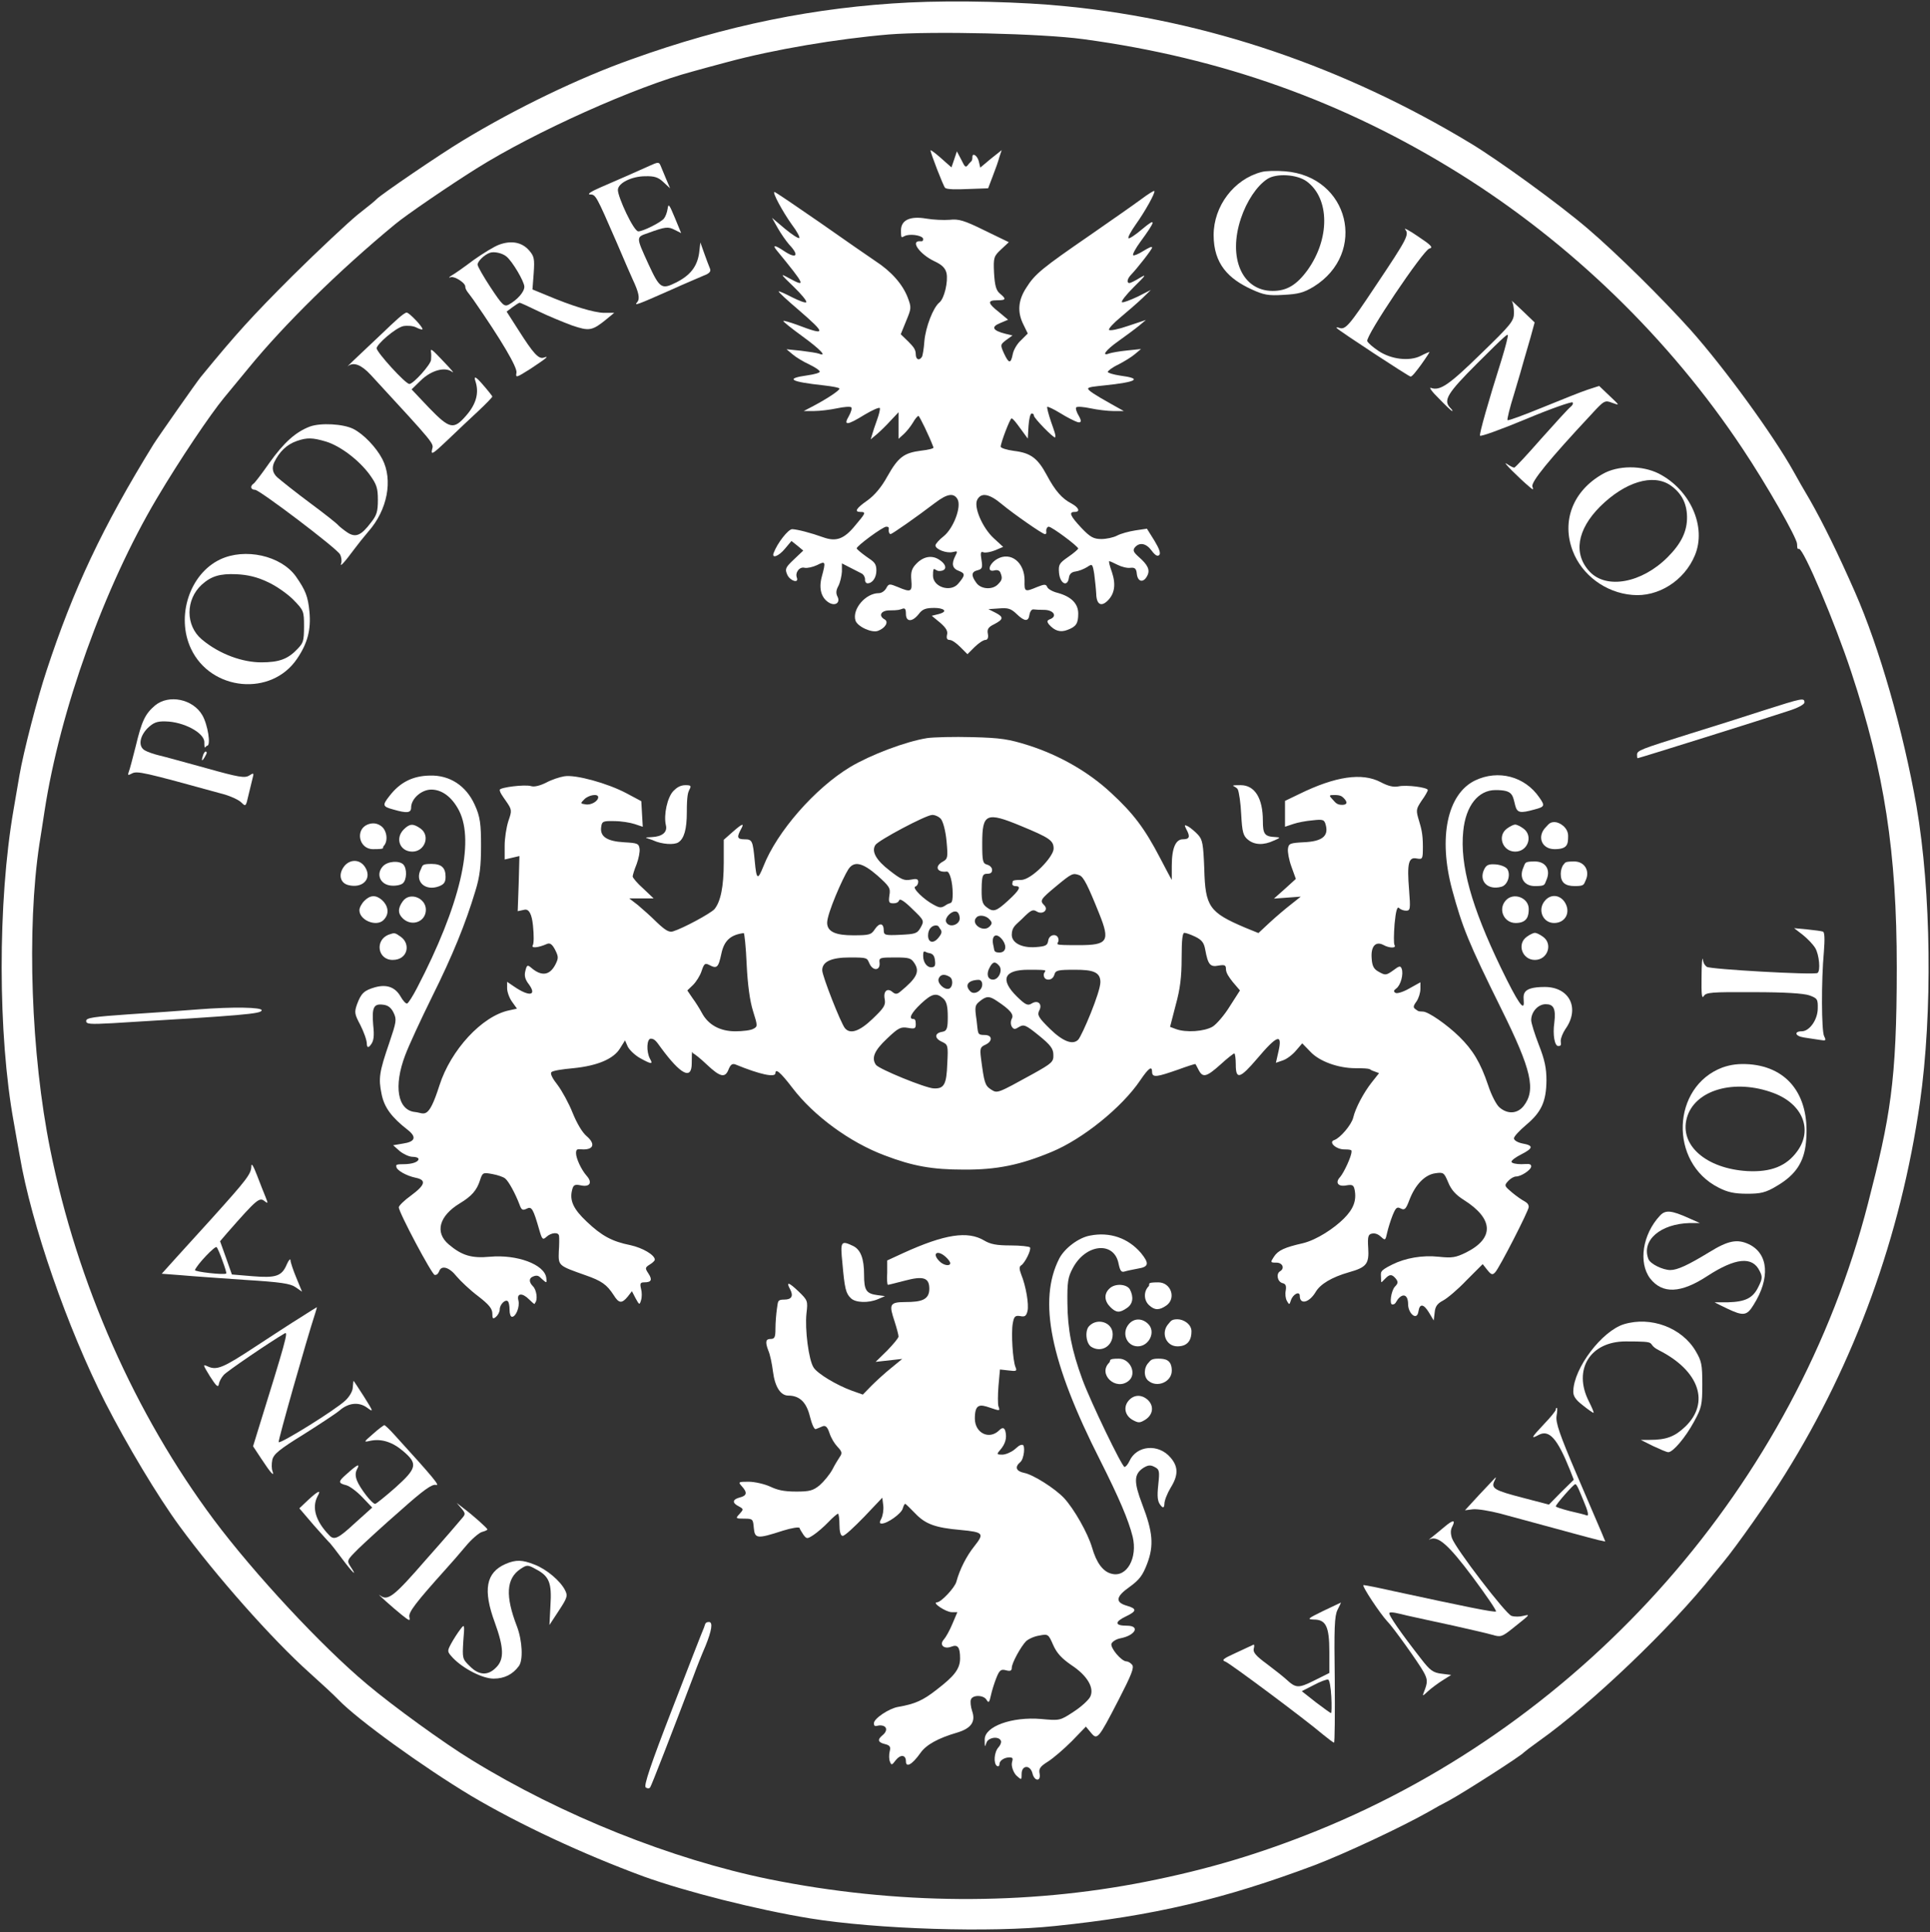 <svg viewBox="0 0 784 785" version="1.1" xmlns="http://www.w3.org/2000/svg" id="Livello_1">
  
  <rect x="0" y="0" width="784" height="785" fill="#333333" stroke="none"/>
  
  <path style="fill: #fff;" d="M369.5,1c-38.3,1.9-74.7,9.3-113,23.1-21.2,7.5-46.9,19.9-68.5,33-9,5.4-33.5,22.1-35,23.8-.3.4-3.7,3.2-7.7,6.3-3.9,3.2-15.9,14.4-26.6,25-16.3,16.3-22.6,23.2-37.1,40.9-1.6,1.9-17.7,24.9-19.3,27.5-20.7,33.6-32.5,58.7-43.4,91.9-3.7,11.1-9.4,33.1-11,42.5-.5,3-1.6,9.3-2.4,14-6.5,37.5-6.4,91.5.1,127,.8,4.7,1.9,10.7,2.4,13.5,4.7,27.8,19.4,70.1,34.8,100.4,8.8,17.2,21.3,38.1,30.1,50.1,14.7,20.1,37.7,46.1,52.8,59.6,4.8,4.3,10.2,9.3,11.8,11,7.9,8.2,34.5,27.4,54,39.1,19.6,11.6,45.3,23.6,70,32.7,17.2,6.2,46.1,13.5,67.5,17,27.1,4.4,73.4,5.9,99.6,3.1,39.9-4.1,68.6-10.9,105.4-24.7,12.3-4.7,35.2-15.4,46.5-21.8,2.2-1.3,5.8-3.3,8-4.4,6.1-3.3,29.5-18.3,30.5-19.6.3-.3,3-2.4,6.1-4.6,21.2-15,53.9-46.3,70.5-67.3,1.1-1.3,3.1-3.8,4.5-5.5,5-6,18.6-25.2,25-35.6,28.4-45.5,47-96.8,54.8-151,5.2-36.5,4.6-85.7-1.4-120.5-5.4-30.7-15.1-64.5-25-87-6.9-15.7-12.9-27.9-18.3-37.4-2.1-3.5-5-8.6-6.6-11.5-8.3-14.9-28.1-42.1-41.9-57.6-11.6-12.9-29.7-30.8-41.6-41s-36.5-28-47.6-34.7c-51.4-31.1-107.3-50.1-164-55.7-18.2-1.9-45.2-2.5-64-1.6ZM440,15.9c56.3,7.6,106,25.4,152.8,54.6,45.5,28.4,85.5,67.3,115,111.7,9.7,14.5,22.2,36.4,22.2,38.8s.4,2,.8,2c1.9,0,14.6,30,21.2,50,13.5,40.8,18.5,73.3,18.5,120s-2.7,61-11.7,96c-29.3,113.9-114.2,210.4-223.8,254.8-23.3,9.4-44.3,15.7-69.5,20.7-49,9.7-101.5,9.4-153-1-39.6-8.1-84.3-25.9-121-48.5-11-6.7-32.1-22-42.5-30.8-18.4-15.4-45.7-44.8-62.1-66.7-32-42.9-55.5-95.9-66.5-150.5-7.8-38.6-9.6-89.7-4.4-124,.6-3.6,1.5-9.7,2.1-13.5,6.3-41,24.3-91.1,45.6-127,9.3-15.7,21.7-34.1,27.4-41,.9-1.1,5.4-6.5,9.9-12,14.3-17.5,36.7-39.6,59.5-58.4,4.4-3.7,22.6-16.1,33-22.6,23.7-14.9,64.7-33.3,88-39.5,1.7-.5,8-2.2,14-3.8,18.9-5.1,44.4-9.4,65.5-11.2,17.5-1.4,62.3-.4,79,1.9Z"></path>
  <path style="fill: #fff;" d="M378,61.1c0,1.1,5.2,14.5,5.9,15.2s4.6.7,9.2.5l8.3-.3,1.9-5c1.1-2.8,2.3-6.2,2.7-7.8l.9-2.7-4.4,3.5-4.3,3.6-.6-2.6c-.6-2.3-2.6-3.6-2.6-1.7s-.6,1.7-1.4,2.7c-1.3,1.8-1.5,1.7-3.1-1.6l-1.8-3.4-1.1,3.3-1.1,3.2-2.5-2.2c-3.5-3.2-6-5.1-6-4.7Z"></path>
  <path style="fill: #fff;" d="M264,67.3c-5.8,2.6-13.9,6.2-20,8.8-3.7,1.6-5.6,2.8-4.4,2.9,2.4,0,2.5.2,10.9,19.5,3,7.1,6,13.9,6.5,15,2.5,5.3,3,7.8,1.9,9.2-1.5,1.7-.4,1.3,13.6-4.9,5.5-2.5,11.5-5,13.3-5.8,2.4-.9,3.1-1.7,2.6-2.9-.4-.9-1.4-3.6-2.3-6.1l-1.6-4.5-.5,4.3c-.8,5.5-3.6,9.1-9.4,12s-6.6,2.4-11.1-7.3c-5.2-11.4-5.2-11.1-.3-12.8,7.1-2.6,8.2-2.7,10.9-1.3l2.6,1.3-2.6-6.3c-2.2-5.3-2.6-5.9-2.9-3.6-.2,1.5-.9,3.3-1.5,4-1.3,1.6-8.5,5.2-10.4,5.2s-8.3-13.9-8.3-16.8,5.8-5.6,11.1-5.6c3.7-.1,5.3.4,7.4,2.4l2.7,2.5-1.7-4c-.9-2.2-1.9-4.6-2.2-5.3-.6-1.4-1-1.4-4.3.1Z"></path>
  <path style="fill: #fff;" d="M512.4,69.9c-11.1,2.9-19.4,13.8-19.4,25.6s6.1,17.8,15.5,22.1c4.8,2.2,6.7,2.6,12.9,2.2,6-.3,8.2-.9,12.2-3.3,22.1-13.7,14.4-44.9-11.6-46.9-3.6-.3-7.9-.2-9.6.3ZM530.8,73.7c9.4,6.9,9.5,23.3.3,36.1-4.4,6-8.4,8.4-14.1,8.4-12.4,0-18.3-13.4-12.9-29.5,2.3-6.9,6.4-13.1,10.6-15.9,3.6-2.5,12.2-2,16.1.9Z"></path>
  <path style="fill: #fff;" d="M463.5,81c-2.7,2-12,8.5-20.5,14.4-19.6,13.5-22.6,15.9-26.1,21.5-3.4,5.2-3.7,10-1.1,15.1l1.7,3.5-2.7,2.7c-1.6,1.4-3.1,4-3.4,5.7-.8,4-1.6,3.9-3.6-.4-1.5-3.4-1.5-3.5,1-5.4l2.5-1.8-2.9-.7c-5.2-1.3-5.9-2.8-2.2-4.3l3.3-1.4-3.7-3.1c-4.6-3.6-4.8-4.8-.8-4.8s3.7-.6,1.1-2.8c-1.5-1.3-2-3.3-2.3-8.3-.3-6.3-.1-6.8,2.9-9.6l3.1-2.9-9.9-4.8c-8.3-4.1-10.5-4.7-14.1-4.3-2.4.2-6.7,0-9.6-.5-6.5-1.1-10.2.6-10.2,4.8s.3,2.5,2.3,2c2.7-.6,6.7.3,6.7,1.5s-.7.9-1.5.9c-3.7,0,.3,5.4,6,8.1,3.2,1.5,4.5,2.8,5,4.9.7,3.4-.9,10.3-2.9,11.9-2.6,2.1-5.6,10.1-6.1,15.7-.2,3-.7,5.9-1,6.4-1.1,1.7-2.5,1.1-2.5-1.1s-1.4-3.4-3-5.1l-3.1-3,2.2-5.4c2.1-5.1,2.2-5.4.6-9.6-2.1-5.4-6.7-10.6-13.2-14.8-2.7-1.8-12.9-8.9-22.6-15.7-9.7-6.7-17.9-12.3-18.3-12.3-1,0,3.3,8,7.1,13.3,2,2.6,3.3,5.1,3,5.4-.4.3-3-1.4-5.9-3.8l-5.2-4.4,2.3,4.1c1.3,2.3,3.4,5.3,4.7,6.8,4.2,4.4,3,6-2.1,2.6-3.7-2.5-4.9-2.6-3-.3,11.8,14.4,12.1,15.2,4.8,11.2-3.5-1.9-3.4-1.7,2.1,3.6,3.2,3.1,5.5,5.9,5.1,6.3-.3.4-2.9-.6-5.7-2-2.9-1.5-5.3-2.6-5.5-2.4s3.5,3.6,8.2,7.6c11.3,9.8,11.2,10.5-.9,5.9-2.8-1-5.2-1.7-5.4-1.5s3.3,3,7.7,6.2c7.3,5.3,10.3,8.5,6.8,7.1-.8-.3-4-.8-7.3-1.2l-5.9-.6,2.5,2.1c1.4,1.2,4.4,3,6.8,4.1,2.3,1.1,4.2,2.4,4.2,2.9s-2.2,1.1-5,1.5c-9.3,1.3-7.1,2.6,6.8,4.1,3.4.4,6.2.9,6.2,1.3,0,.8-5.2,4.2-10.5,7l-4,2.1h4.2c2.3,0,6.5-.5,9.3-1.1s5.4-.8,5.8-.4c.4.3-.1,2-1,3.6-2.3,3.9-.7,3.8,6.4-.6,3.2-1.9,5.9-3.1,6.2-2.7.2.4-.3,2.5-1.1,4.7s-1.7,4.9-2,6l-.6,2,2.4-2c1.3-1.1,3.9-3.6,5.6-5.5l3.3-3.5v10.8l2.1-1.9c1.1-1,2.8-3.1,3.7-4.6.9-1.6,1.9-2.8,2.3-2.8s4.4,8.2,6.1,12.8c.2.4-2.1,1-5,1.3-7,.9-9.3,2.6-13.7,10.4-2.4,4.4-5.2,7.7-8.1,9.8-4.6,3.2-5.5,4.7-2.9,4.7s1.9.7-2.1,5.5c-4.5,5.5-7.7,6.7-13,4.8-5-1.8-10.4-3.2-12.6-3.3-1.6,0-6,5.6-7.5,9.6-1,2.5,2,1.5,4.6-1.7l2.6-3.1,2.4,1.9,2.4,2-3.8,3.6c-3.5,3.3-3.7,3.9-2.7,6.2,1.1,2.5,4.8,3.7,3.9,1.2-.8-2.1,1.1-4.6,3.2-4,1,.2,3.3-.3,5-1.1,3.5-1.8,3.6-1.5,1.9,4.8-1.3,4.9-.1,8.8,3.2,10.6,2.5,1.3,4.4-.3,3.2-2.6-.7-1.4-.6-2.6.4-4.4.7-1.4,1.3-4,1.4-5.8v-3.3l3.3,1.7c1.7.9,3.9,2,4.7,2.4s1.4,1.5,1.4,2.4c-.1.9.4,1.6,1,1.6,2,0,3.6-2.3,3.6-5.2s-.9-3.5-4-5.6c-2.1-1.5-3.9-3-4-3.4,0-1,10.6-8.8,12-8.8s1,.7,1,1.5.3,1.5.8,1.5c.7-.1,10.2-6.7,18.2-12.8,4.9-3.7,7.5-4,9-1.3,1.6,3.1-1.7,11.8-5.7,15-1.8,1.4-3.3,3.1-3.3,3.7,0,1.6,4.5,3.3,7,2.7,2-.5,2.1-.4,1.1,1.5-1.7,3.3-1.3,5.2,1.5,6.2,2.6,1,2.5,1.8-.4,5.2-3.1,3.6-10.2,1.3-10.2-3.3s.7-1.9,2.5-1.9c3.3,0,3.3-2.5,0-4.6-3-2-6.6-1.3-9.5,1.9-1.6,1.7-2.1,3.2-1.8,6.4.4,4.8-.1,5.1-5.5,2.8-3.4-1.4-3.7-1.4-4.7.5-.6,1.1-1.9,2-3,2-5.4,0-10.9,6.5-9.5,11.1.8,2.5,6.7,5.2,9.2,4.2,2.9-1.1,4.4-3.6,2.7-4.6-2.7-1.5-1.6-3.7,2-3.7s4.1-.3,5-.6c1.2-.5,1.6,0,1.6,2,0,3.4,2.6,3.4,5.2.1,1.5-2,2.8-2.5,6.4-2.5s5.9,1.4,1.7,2.5l-2.8.7,3.4,2.8c2.4,2.1,3.2,3.4,2.8,4.9-.3,1.4,0,2.1,1,2.1s2.8,1.3,4.4,2.9l2.9,2.9,2.9-2.9c1.6-1.6,3.6-2.9,4.4-2.9s1.3-.8,1-2.4c-.4-1.9.1-2.8,2.6-4,3.8-2,3.9-2.9.4-4.7l-2.8-1.4,4.4-.3c3.6-.3,4.8.1,7,2.2,3.3,3.2,4.9,3.3,5.3.3.2-1.2.9-2.2,1.6-2.1.6.1,2.8.2,4.7.2,3.7.2,5,2.7,2,3.8-1.2.5-1.3.9-.4,2.1,2.3,2.6,4.6,3.4,7.6,2.2,3.4-1.3,4.3-2.5,4.3-6.6s-2.9-6.9-8.3-8.4c-2.1-.5-4-1.6-4.3-2.4-.5-1.2-1.1-1.2-4.1,0-5,2.1-5.2,2-5.1-2.5.1-7.5-5.6-12-11.1-8.9-3.3,1.9-4.3,5.4-1.3,4.7,1.3-.4,2.3,0,2.6.9.9,2.2.7,3-1,4.7-2.3,2.4-7,2-8.8-.6-2.2-3-2-4.5.5-5.1,1.9-.5,2.1-1.1,1.6-4.2-.5-2.9-.3-3.6.8-3.1.8.3,2.9-.1,4.7-.8l3.3-1.4-3.8-3.5c-4.6-4.2-8.3-12.8-6.7-15.7,1.6-3,4.9-2.4,9.9,1.8,4.8,4,16.6,12.2,17.5,12.2s.6-.7.6-1.5.5-1.5,1-1.5c1.3,0,12,8,12,8.9-.1.3-1.9,1.9-4.1,3.4-3.6,2.5-4,3.1-3.7,6.5.4,4.3,3.4,5.9,4,2,.2-1.6,1.1-2.4,2.7-2.6,1.4-.2,3.4-1,4.7-1.8,2.1-1.4,2.2-1.4,2.9,2.8.3,2.4.7,6,.8,8,.1,4.4,2,5.5,4.7,2.8s3.4-6.4,1.7-11.5c-.9-2.5-1.4-4.5-1.1-4.5s1.8.7,3.4,1.5,3.9,1.4,5.2,1.2c1.8-.2,2.4.3,2.6,2.5.4,3.3,2.7,3.7,4.2.8,1.3-2.4.3-4.5-3.5-7.8-2.1-1.9-2.4-2.6-1.5-3.8,1.9-2.2,4.6-1.7,6.8,1.3,1.4,1.9,2.4,2.5,3.1,1.8s0-2.6-2-5.9l-3-4.8-4.7.7c-2.6.4-5.9,1.3-7.4,2.1s-4.4,1.4-6.4,1.4c-3.1,0-4.5-.7-8.1-4.5-4.5-4.8-5.3-6.5-2.8-6.5s1.7-1.8-1.2-3.4c-3.9-2-6.7-5.2-10.1-11.6-3.7-6.9-6.6-9-13.3-9.8-3-.4-5.4-1.2-5.4-1.7,0-1.6,3.8-11.5,4.4-11.5s2,1.9,3.6,4.1l3,4.1.3-5.1c.2-2.8.7-5.1,1.3-5.1s.9.4.9.9c0,1,8.1,9.3,8.6,8.8s-.5-3-1.6-6.2-1.8-6-1.6-6.2,2.6.9,5.2,2.5c2.7,1.7,5.9,3.3,7.1,3.7q2.3.6.6-2.4c-1-1.6-1.5-3.3-1.1-3.6.4-.4,3-.2,5.8.4s7,1.1,9.3,1.1h4.2l-5-2.8c-7-3.9-9.5-5.6-9.5-6.3s2.9-.9,6.5-1.3c13.5-1.4,15.7-2.8,6.5-4-2.7-.4-5-1.1-5-1.5s1.9-1.9,4.3-3c2.3-1.2,5.3-3,6.7-4.2l2.5-2.1-5.7.6c-3.1.3-6.3.9-7.2,1.2-3.4,1.3-1.4-1.4,3.7-5,2.8-2,6.6-4.8,8.2-6.1l3-2.5-7.2,2.4c-4,1.4-7.5,2.1-7.8,1.6-.3-.4,1.9-2.8,4.7-5.1,2.9-2.4,6.9-5.9,8.8-7.7l3.5-3.4-5.3,2.7c-3,1.4-5.8,2.5-6.4,2.3s1.6-3,4.8-6.2c4.9-4.8,5.3-5.4,2.4-3.7-1.9,1.2-3.8,2.1-4.2,2.1-1.2,0-.9-1.7.5-3.2,2.7-2.8,8.7-10.5,8.7-11.2s-1.6.2-3.6,1.4c-1.9,1.2-3.8,2-4.1,1.7-.3-.4,1-2.8,2.9-5.4,6.4-8.7,6.6-10.1.9-5.3-2.8,2.4-5.4,4.1-5.7,3.8-.3-.4,1-2.8,2.9-5.5,3.8-5.3,8.2-13.2,7.6-13.7-.2-.2-2.6,1.3-5.4,3.4Z"></path>
  <path style="fill: #fff;" d="M570.8,93.2c1.7,2.1.9,3.7-12.1,23.1-10.7,16.1-12.2,17.8-14.7,16.9-.8-.3-1.3-.2-1,.1,1.1,1.2,29.3,19.7,30,19.7s2.4-2.3,4.4-5c2-2.8,3.4-5,3.3-5-.2,0-1.9.7-3.6,1.6-4.6,2.3-12,1.4-17.1-2-2.3-1.5-4.3-3.3-4.6-4-.8-2,22.7-36.9,25.2-37.6,1.7-.4.9-1.3-4.5-4.9-3.6-2.5-6-3.7-5.3-2.9Z"></path>
  <path style="fill: #fff;" d="M202.8,99.4c-2,.7-6.7,3.6-10.5,6.3-3.7,2.8-7.7,5.6-8.8,6.2-1.3.8-1.4,1.1-.3.7,1.5-.4,5.8,2.3,5.8,3.8s1.5,2.8,3.3,5.4c11.4,16.4,17.9,27.5,17.5,29.6-.4,2.2-.1,2.1,5.6-1.5,6.5-4.3,8-5.5,5.5-4.6-2.1.7-4.2-1.6-10.3-11.2l-4.8-7.5,2.4-1.8c1.2-.9,2.6-1.8,2.9-1.8s3.8,1.6,7.7,3.5,10,4.4,13.5,5.7c7.1,2.4,8.2,2.3,14.3-2.7l2.9-2.4h-4.2c-4.1-.1-12.8-2.7-23.4-7.2l-5.6-2.3.5-6.6c.4-5.9.2-6.9-1.9-9.3-2.9-3.3-7.2-4.1-12.1-2.3ZM205.7,104.2c2.4,1.9,7.3,10.2,7.3,12.3s-2.8,5.3-6.4,7.3c-1.8.9-2.6.1-7.3-7-2.9-4.4-5.3-8.6-5.3-9.3,0-1.3,2.7-4,5-4.8,1.7-.6,5,.1,6.7,1.5Z"></path>
  <path style="fill: #fff;" d="M614.1,122.3c.5.6.9,2.7.9,4.7,0,3.4-1,4.7-13.5,16.8-13,12.7-16.6,15.1-20.2,13.8-1-.4.4,1.6,3.2,4.3,2.7,2.8,5.1,5.1,5.4,5.1s0-.5-.7-1.2c-3.1-3.1-1.3-6,10.8-18.1s12.2-11.8,12.5-11.6c.2.3-.9,4.7-2.5,9.9-5.5,17.4-9.1,30.2-8.8,31,.2.5,8.5-2.5,18.6-6.7,10-4.2,18.6-7.2,19-6.8.4.3,0,1.2-.8,1.8-.9.7-6.2,6.5-11.9,12.9-5.7,6.5-10.6,11.8-11,11.8s-1.8-.7-3.1-1.6c-2.2-1.4,5.1,5.9,9.4,9.5,1.4,1.2,1.6,1.2,1.1-.2-.7-1.8,6.8-11,23.7-29.1,5.5-6,5.7-6.1,8.8-4.9,3.1,1.1,3,1.1-1.2-2.9l-4.2-4-4.6,1.5c-2.5.8-10.7,4.1-18.3,7.2s-14,5.5-14.3,5.2c-.3-.2.9-5.1,2.7-10.8,1.7-5.7,3.5-11.8,3.9-13.4.5-1.7,1.7-5.8,2.7-9.3l1.7-6.2-5.1-4.9c-2.8-2.7-4.7-4.4-4.2-3.8Z"></path>
  <path style="fill: #fff;" d="M155.4,135.3c-11.3,10.6-15.2,14.4-14,13.4,2.3-1.7,5.4-.5,9.2,3.6,26.7,29,25.6,27.7,24.9,30.4-.5,2.3.4,1.7,6.2-3.8,3.7-3.6,9.4-8.9,12.6-11.9,3.1-2.9,5.7-5.6,5.7-5.9-.1-.3-1.9-2.6-4.1-5.1q-3.9-4.5-2.8-1.2c1.6,4.7.4,9.3-3.7,14-5.1,5.9-6.7,5.6-15.2-3.2l-7-7.4,3.7-3.6c4.3-4.2,9.9-5.7,12.8-3.5,1,.7-.4-1-3.2-3.9-5.3-5.6-5.7-5.9-5.4-4,.1.7.1,2,0,3-.1,1.9-7.2,9.8-8.8,9.8s-13.3-12.9-13.3-14.5,7.5-8.2,10.8-9c1.8-.3,4-.1,5.2.5s2.3,1,2.6.8c.5-.6-5.3-6.8-6.4-6.8s-5,3.7-9.8,8.3Z"></path>
  <path style="fill: #fff;" d="M125.9,173.3c-5.8,2.2-10.6,6.5-16.5,14.8-3,4.3-5.9,8.1-6.4,8.4-1.5,1-1.2,2.5.6,2.5s33.1,23.7,34.5,26.2c.6,1.1.8,2.7.5,3.6-.7,1.9,1.1,0,5.4-5.8,1.4-1.9,3.9-5,5.6-7,7.8-8.8,10.1-21,5.7-29.5-2.5-4.8-7.6-10.1-11.7-12.2s-13.3-2.6-17.7-1ZM132.4,179.4c5.9,1.8,13.5,7.6,17.8,13.5,2.8,3.9,3.3,5.4,3.3,10.2s-.5,6.3-2.8,9.2c-4,5.3-6.2,6.2-9.5,4.1-1.5-1-3.1-2.3-3.7-2.9-.5-.7-5.7-4.8-11.5-9.1s-11.8-9.1-13.4-10.5q-2.8-2.6-1.2-6.1c2.1-4.3,5.1-7.2,9.1-8.6,4.2-1.5,6.5-1.4,11.9.2Z"></path>
  <path style="fill: #fff;" d="M651,192.6c-12,6.8-16.8,19.1-12.1,31.3,3.7,9.7,13.3,16.9,24.1,17.8,10.5,1,21.2-5.7,25.5-16.1,4.8-11.5-1.8-26.6-14.7-33.2-6.8-3.4-16.6-3.4-22.8.2ZM678.6,197.2c4.4,3.1,6.6,7.2,6.7,12.7.1,5.9-2.3,10.9-7.9,16.5-10.5,10.5-24.8,13.1-31.6,5.9s-5.2-17.1,4.2-26.5c10.1-10,21.5-13.5,28.6-8.6Z"></path>
  <path style="fill: #fff;" d="M89.4,227.3c-12.4,5.9-18,23.2-11.8,36.3,8.1,17.2,32.7,19.5,43.1,4,4.2-6.2,5.7-11.7,5-19.1-.6-6.2-1.6-8.7-5.5-14.3-6.1-8.5-20.7-11.7-30.8-6.9ZM108.6,236.4c3.4,1.5,8.1,4.8,10.5,7.2,4.3,4.4,4.4,4.7,4.4,10.9s-.4,6.7-2.5,9c-4,4.3-7.6,5.6-14.9,5.6s-16.7-3.1-24.1-9.3c-6.7-5.6-6.7-16.2,0-22.3,3.8-3.4,7.3-4.5,14-4.2,4.5.2,8.4,1.1,12.6,3.1Z"></path>
  <path style="fill: #fff;" d="M63,286.6c-4.1,3.5-5.4,6.3-7.9,16.7-1.2,4.7-2.4,9.4-2.8,10.3-.5,1.4-.3,1.5,1.2.7,2.2-1.2,4.4-.7,37.4,8.4,2.9.8,6.1,2.3,7.1,3.3,1.8,1.8,1.9,1.7,2.9-2.8.6-2.6,1.4-5.8,1.7-7,.6-2.2.5-2.3-1.4-1.1-1.8,1.1-4.2.7-17.4-3-8.4-2.3-17-4.7-19.2-5.2-2.1-.5-4.7-1.4-5.7-2-2.8-1.5-2.3-5.6,1-9,2.4-2.3,3.8-2.9,7.3-2.8,7.3.1,15.8,4.6,15.8,8.4s.5,1.5,1.1,1.5c1.7,0,.3-8.6-1.9-12.4-3.8-6.6-13.6-8.6-19.2-4Z"></path>
  <path style="fill: #fff;" d="M716.5,288.6c-7.7,2.5-21.2,6.8-30,9.5-20.1,6.3-21.5,6.8-21.5,8.5s.2,1.4.4,1.4c.5,0,51.6-16,60.9-19.1,3.9-1.2,6.7-2.7,6.7-3.5,0-2-.8-1.8-16.5,3.2Z"></path>
  <path style="fill: #fff;" d="M376.5,299.9c-8.7,1.4-22.9,6.8-31.1,11.7-14.3,8.6-29.8,26.3-35.3,40.4-2.3,5.7-2.8,5.5-3.5-2.1-.8-8.4-1-8.9-4.2-8.9s-3-1.1-1.4-4.1c1.5-2.7.6-2.4-3.5,1.2l-3.5,3.1v9.2c0,9.9-1.3,16-3.8,19-1.7,1.8-12.6,7.7-16.8,9-1.6.5-3.1-.4-6.5-3.6-2.4-2.4-5.9-5.5-7.8-7.1l-3.5-2.7h9.9l-4.2-4c-2.4-2.1-4.3-4.4-4.3-4.9s.7-2.8,1.6-5c.8-2.2,1.4-5,1.2-6.3-.3-2.1-.9-2.3-6.3-2.6-6.9-.4-9.8-2.3-9.3-6.1.3-2.4.7-2.6,5.3-2.5,2.8,0,6.5.6,8.3,1.2l3.3,1.1-.3-5.2-.3-5.2-6-3.2c-7.7-4.1-20.8-7.7-25.3-6.9-1.9.3-5.2,1.4-7.4,2.6-2.4,1.2-4.8,1.8-6,1.4-2.5-.8-12.8.5-12.8,1.5s1.1,2.5,2.5,4.5c2.5,3.6,2.5,3.9,1,8.2-.8,2.5-1.5,7-1.5,10v5.6l3-.7,3-.7-.3,11.2-.4,11.2,2.8-.6q2.7-.5,3.4,6.4c.4,3.8.4,7.4-.1,8.1-.7,1.2,2.2,1,5.8-.6,1.2-.5,2.1.1,3.3,2.4,1.4,2.8,1.4,3.4.1,6-2.3,4.4-5.6,4.9-9.8,1.3-1.5-1.3-1.8-1.2-2.4,1.3-.5,1.9-.1,3.5,1.5,5.5,3.3,4.6,0,5-6.1.8l-2.8-1.9v2.6c0,1.5.9,4,2,5.5l2,2.8-3.2.7c-11,2.3-23.7,16.1-28.3,30.5s-6,11.2-9.9,10.8c-7.1-.7-8.8-10.5-4-23.1,1.5-4,6.4-14.6,10.9-23.7,8.4-16.9,13.6-29.7,17.6-43,1.8-5.8,2.3-10,2.3-18.5s-.3-11.7-2.6-16.6c-3.5-7.7-10.1-12-18.1-11.8-7,.1-12.2,2.7-16.5,8.3-3,3.8-2.8,4.3,1.6,5.5,5.5,1.6,7.2,1.4,7.2-.8,0-3.6,4.2-7.3,8.2-7.3s8.2,2.6,11.3,8.6c6.4,12.7.4,38.4-17.1,72-1.7,3.3-3.5,6.1-4,6.3s-1.7-1.1-2.6-2.7c-2.2-3.9-5.6-5.2-10.4-3.9-4.5,1.3-5.7,2.4-7.4,7-1.1,3.2-1,3.9,1.4,8.4,1.4,2.8,2.6,6.1,2.6,7.5q.1,2.5,1.6.5c1.2-1.5,1.5-3.5,1-8-.6-7.2.2-8.8,4-8.3,2,.2,3.3,1.2,4.3,3.3,1.3,2.7,1.1,3.7-1.7,12-4.2,12.2-4.5,14.6-3.2,21,1.1,5.5,4.1,9.5,10.8,14.7,3.5,2.8,2.8,4.7-2,5.4l-4.1.7,2.7,2.4c1.5,1.2,3.8,2.3,5.2,2.3s2.4.4,2.4.9c0,1.2-2.6,2.1-6.1,2.1s-2.9.4-2.9,1c0,1.4,4,3.7,7.8,4.5,4.5.9,4,2.9-1.8,7.2-2.8,2-5,4.2-5,4.8-.1,1.9,13.5,27.5,14.6,27.5s1.4-.7,1.8-1.5c.9-2.6,4.1-1.7,7.1,2.1,1.6,1.9,5.5,5.6,8.7,8,4.4,3.4,5.8,5.1,5.8,7.1s.2,2.4,1.5,1.3c.8-.7,1.5-2,1.5-3,0-2,2.3-4.3,3.3-3.3.4.3.7,1.9.7,3.5s.4,2.8,1,2.8c1.6,0,3.2-4.1,2.6-6.6-.8-3,1.5-3.3,4.3-.5s2.2,1.7,2.5,1.4c1.1-1.2.6-5.2-.9-6.7s-1.9-3.2.1-4,2.5.1,3.6,1.1c1.9,1.7,2,1.7,1.7-.6-.8-5.4-11.9-9.5-22.9-8.5-7.4.7-11.4-.5-16.7-5-5.8-4.9-3.9-11.6,4.5-16.7,4.8-2.9,6.9-5.3,8.2-9.4,1-3.1,1.2-3.2,5-2.5,2.2.4,4.5,1.2,5.2,1.8,1.5,1.2,4.2,6.3,5.8,10.5.8,2.3,1.3,2.6,2.9,1.8,2.1-1.1,2.7,0,5.2,8.7,1.1,3.8,1.4,4.1,2.9,2.7,2-1.8,5-2,5.1-.3.1.7.1,3.6-.1,6.3-.2,5.8-.2,5.7,10.8,9.6,6.6,2.3,8.7,3.8,11.5,8.1,2.1,3.4,3.3,3.5,5.7.6l1.7-2.2,1.5,2.9c1.5,2.7,1.6,2.8,2.2.8.4-1.2.4-3.3,0-4.7-.5-2.1-.3-2.6,1.3-2.6,2.9,0,3.4-1,1.7-3.6-1.4-2.1-1.4-2.4.5-3.6,1.2-.7,2.1-1.6,2.1-2,0-1.9-4.9-4.8-9.9-5.9-7.5-1.5-11.7-3.8-17.8-9.6-5.3-5-7-8.5-5.9-12.8.5-2.1,1.1-2.4,3.5-1.9,3.7.8,4.9-1.1,2.4-3.9-2.2-2.5-4.3-7.1-4.3-9.2s1-1.5,3-1.5c4.3,0,4.8-2.4,1.3-5.4-1.8-1.5-4-5.3-5.7-9.5-1.5-3.8-4.3-8.9-6.1-11.3-2-2.5-3.1-4.6-2.5-5.2s4.4-1.2,8.9-1.6c9.9-1,16.4-3.8,19-8.1l2-3.2,1.1,2.5c.7,1.4,2.9,3.5,5,4.7,4.7,2.6,5.4,2.6,4,.2-1.5-2.9-1.3-8.1.4-8.1s2.6,1.7,4.1,3.7c8.1,11,12.5,13.2,12.5,6.3s.3-4,.6-4,2.9,2,5.5,4.5c5.5,5.2,7.5,5.6,8.9,1.9.8-1.9,1.5-2.4,2.8-1.9,10,4.1,16.2,5.4,16.2,3.5s1.8-.7,6.9,6c8.7,11.4,23.3,22.1,37.4,27.4,11.5,4.4,19.4,5.8,32.2,5.8,13.4.1,23-1.9,35.7-7.2,12.6-5.2,28.6-18.1,36-29.1,3.4-5,4.8-6,4.8-3.4s2.4,1.9,10.5-.9c3.8-1.4,7-2.4,7.1-2.3s.7,1.2,1.3,2.4c1.7,3.3,3.2,2.9,8.9-2.2,2.7-2.5,5.3-4.5,5.6-4.5s.6,2,.6,4.5c0,6.3,1.7,5.8,8.7-2.4,8.2-9.7,10.4-10.4,8.6-2.7l-1,4.4,2.9-1c1.5-.5,3.9-2.3,5.3-4l2.5-2.9,3.3,3.4c3.6,3.9,11.3,6.7,18.3,6.7s5.5.5,6.9,1l2.7,1-3,3.8c-3.3,4.2-6.6,10.4-7.5,14.3-.7,2.9-5.3,8.3-7.7,9.1-2.5.8.7,3.8,4.1,3.8s2.9.5,2.9,1c0,1.8-3,8.3-4.6,10.2-2.2,2.3-.8,4.1,2.6,3.4,2.4-.4,2.9-.1,3.3,1.9.8,4.3-.5,7.7-4.4,11.6s-10.9,8.6-16.6,10c-7.5,1.7-10.1,2.9-11.8,5.5-1.5,2.3-1.5,2.4,1,2.4s3.5,2.3,1.5,3.5c-1.7,1-1.1,4.2.9,4.8,1.4.3,1.7,1.1,1.4,3-.3,1.4-.1,3.3.5,4.3.9,1.6,1,1.6,1.6-.3.8-2.5,3.6-3.9,3.6-1.8,0,3.7,3.8,2.8,6.4-1.5,1.9-3.3,6.6-6.1,13.6-8.1,7.1-2,8.2-3.4,7.8-9.8-.3-4.7,0-5.6,1.5-5.9s2.7.4,3.7,1.3c1.7,1.6,1.8,1.5,2.5-1.7.4-1.8,1.4-5,2.2-7,1.3-3.2,1.8-3.6,3.3-2.8,1.6.8,2.1.3,3.5-3.4,2.4-6.3,6.3-10.3,10.5-10.9,3.4-.5,3.6-.3,5.3,3.7,1.2,3,3.1,5.1,6.3,7.1,12.2,7.7,12.5,15.6.9,21.4-4.1,2-5.6,2.3-11.1,1.7-6.6-.7-13.5.5-18.9,3.2s-4.5,3-4.5,5.5.1,1.7,1.6.3c1.9-2,2.8-2,4.4-.1,1,1.3,1,1.9-.4,3.3-1.5,1.7-2.3,7.2-1,7.2s1.4-1,2.3-2.2c2.2-2.6,4.1-1.6,4.1,2.1s3.6,7,4.2,2.9c.5-3.3,2.1-3.1,4.3.5l1.9,3.2.4-3.3c.2-2.4,1.1-3.6,3.4-4.8,1.7-.9,6-4.5,9.5-8.2l6.6-6.6,1.9,2.4c1.6,2,2.1,2.1,3.2.9,1.7-1.8,13.6-25,13.6-26.5s-1.2-2-2.7-2.9c-1.6-1-3.8-2.7-5-3.8-2.2-1.9-2.2-2.2-.6-3.9.9-1,2.3-1.8,3.2-1.8,2,0,6.1-2.7,6.1-4.1s-1.8-.9-4-.9-4-.4-4-1,1.8-1.9,4-3c4.9-2.5,5-3.6.5-4.4-2-.4-3.5-1.3-3.5-2.1s2.3-3.2,5-5.5c6.2-5.2,8.1-9.5,8.2-18,0-5-.7-8.4-3.1-14.5-1.7-4.4-3.1-8.9-3.1-10,0-3.4,2.8-6.5,5.9-6.5s4.2,1.6,3.5,7.5c-.7,4.8.1,9.5,1.6,9.5s1-.9,1-2.1.9-3.3,1.9-4.8c6-8.4,1.7-17.1-8.4-17.1s-8.5,3.5-8.5,6.5-2.2.4-9.3-14.3c-12-24.9-16.7-41.8-15.3-55.5,1-10.3,6.1-16.7,13.1-16.7s6.9,1.8,8,6.2c.8,3.1,2,3.3,7.8,1.7,4.2-1.1,4.4-1.5,2-4.9-5.9-8.6-16.7-11.4-26.1-6.9-11.3,5.5-15,23.2-9.3,44.4,4.2,15.4,6.5,21.2,20,48.5,12.3,24.8,14.1,32.9,9,39.4-2.5,3.1-6.4,3.4-9.7.6-1.3-1-3.4-5.1-4.7-9.1-3.1-9.2-6.2-14.3-11.7-19.7-5-4.9-12.6-10.2-14.8-10.2s-2.1-.4-2.9-.9c-1.1-.7-1.1-1.3.3-3.2.9-1.3,1.6-3.6,1.6-5.1v-2.7l-4.5,2.5c-2.4,1.4-5,2.2-5.6,1.8-.9-.5-.8-1,.3-1.8,1.8-1.3,3-5.8,2.2-8-.5-1.3-1-1.2-3.5.7-2.8,2-3.2,2-5.7.6-2.1-1.1-2.8-2.3-3-5.5-.4-4.9,1.6-7.1,4.7-5.5,2.5,1.4,5.4,1.4,4.6.1-.4-.6-.3-4.5,0-8.6.5-5.4,1.1-7.2,1.8-6.5s1.9,1.1,2.9,1.1c1.7,0,1.8-.7,1.2-8.4-.9-10.9-.2-13.5,3.1-12.8,2.4.4,2.5.3,2.5-4.9s-.7-7.5-1.5-10.2c-1.4-4.6-1.3-4.9,1-8.4,1.4-1.9,2.5-3.9,2.5-4.3,0-1.1-8.7-2.2-11.9-1.5-2,.4-4.2-.1-7.2-1.7-7.6-4-18.4-2.4-33.1,4.8l-5.8,2.8v10.5l3.3-1.1c1.7-.6,5.3-1.3,7.9-1.5,4.4-.5,4.8-.3,5.4,2.1,1.1,4.4-1.7,6.5-9,6.8-5.5.3-6.1.5-6.4,2.6-.2,1.3.4,4.6,1.4,7.3l1.8,5-4.4,4-4.5,4,5.5-.4,5.4-.4-3.9,3.1c-2.2,1.7-6.1,5-8.7,7.4l-4.6,4.3-5.4-2.2c-14.6-6.2-16.2-8.5-16.6-23.9-.4-10.1-.7-11.8-2.5-13.8-1.2-1.3-3-2.8-4-3.4-1.6-.8-1.7-.7-.8,1.1,1.7,3.1,1.3,4.1-1.4,4.1s-4.5,3.1-4.5,10.8v5.7c-.1,0-4.8-9-4.8-9-6.2-11.9-10.8-18-19.8-26.3-9.2-8.6-21-15.3-33.4-19.3-8.2-2.6-11.4-3.1-23-3.4-7.4-.2-15.7,0-18.5.4ZM243,323.9c0,1.6-2.9,3.3-5.1,2.9-2.2-.3-2.2-.4-.5-2.1s5.6-2.4,5.6-.8ZM545.8,324.2c1.7,1.7,1.5,2.8-.6,2.8s-2.7-.9-3.7-2c-1.8-1.9-1.7-2,.6-2s3,.5,3.7,1.2ZM382.2,332.7c.9,1.1,1.9,4.8,2.3,9,.6,6.6.5,7.2-1.4,8.3-3.6,1.9-2.6,4.6,1.5,4.1,1.2-.1,2.4,4.3,2.4,9s-.8,3.4-2.4,4.4c-2.2,1.5-2.7,1.5-5.3.1-4-2.1-8.9-6.9-7.5-7.4.7-.2,1.2-1.1,1.2-1.9,0-1.2-.7-1.4-3.1-.9-2.6.5-3.9-.1-8.5-3.7-5.5-4.2-7.5-7.8-5.8-10.4,1.2-1.9,20.4-12.1,23-12.2,1.1-.1,2.8.7,3.6,1.6ZM414.8,335.6c11.6,4.8,13.2,5.9,13.2,9.2s-9,12.7-13.2,12.7-3.3.6-3.5,1.2c-.3.7.2,1.3,1.1,1.3,2.6,0,1.9,1.5-2.9,5.9s-6,4.8-8.7,2.7c-1.9-1.4-2.2-2.8-2-9.4.2-3.5.5-4.2,2.2-4.2s2-.7,2-1.6-.9-1.8-2-2.1c-1.8-.5-2-1.4-2-8.7,0-12.1,1.6-12.9,15.8-7ZM356.4,355.7c4.9,4.4,5.4,5.1,4.9,8-.4,2.8-.2,3.3,1.5,3.3s2.2-.6,2.5-1.3,2.3.6,5.3,3.6c4.8,4.6,4.9,4.8,3.4,7.5-1.4,2.5-2.1,2.7-8.3,3-6.1.3-6.7.1-6.7-1.7,0-3.1-1.7-3.4-3.6-.6-1.5,2.3-2.2,2.5-8.9,2.5s-10.5-1.3-10.5-5.1,6.3-18.1,8.6-21.7c2.3-3.5,5.7-2.8,11.8,2.5ZM438.5,355.6c1.7.7,3.4,4.1,8.1,15.8,4.4,11,3.4,12.6-8.3,12.6s-8.3-.2-8.3-2c0-2.9-3.8-2.7-4.2.2-.3,1.9-1,2.3-5.1,2.6-5.6.4-9.7-1.7-9.7-5s1.8-4.1,4.1-6.4c3.6-3.6,4.4-4.1,6-3.1,2.4,1.5,5-.6,3.1-2.5s-1.6-2.4,4.9-7.8c6.3-5.2,6.7-5.4,9.4-4.4ZM389.8,372.5c.7,3.1-4.3,4.9-5.5,2-.6-1.7,2.4-4.7,4.2-4.1.6.1,1.2,1.1,1.3,2.1ZM402,373.6c1.1,1.2,1.1,1.7-.1,2.9-2.6,2.5-7.8-1.3-5.2-3.8,1.1-1.2,4-.7,5.3.9ZM381.9,377.4c.9,1,.7,1.9-.7,3.6-2,2.5-4.2,2-4.2-.9s1.8-4.1,3.1-4.1,1.2.6,1.8,1.4ZM303.3,391.7c.4,8.3,1.3,15,2.6,19.1,1.9,6,1.9,6.3.1,7.2-1,.6-4.3,1-7.3,1-6.2,0-11-2.6-13.6-7.5-.9-1.7-2.6-4.4-3.8-6l-2.1-3.1,2.3-2.2c1.3-1.3,2.9-3.8,3.5-5.7,1-3,1.4-3.3,3-2.5,3.2,1.7,3.8,1.2,5-4.4,1.1-5.4,3.7-7.8,9.1-8.5.3-.1.9,5.6,1.2,12.6ZM485.6,380.6c2.6,1.3,3.5,2.4,4,5.3,1.1,6,2,7.1,5.4,6.4,2.5-.4,3-.2,3,1.4s1.3,3.4,2.8,5.3l2.9,3.4-4.1,6.4c-2.2,3.6-5.4,7.3-7,8.3-3.4,2-10.8,2.5-14.9,1l-2.4-.9,2.3-8.9c1.8-6.5,2.4-11.4,2.4-19.1s.4-10.2,1.1-10.2,2.6.7,4.5,1.6ZM407.4,382.1c1.7,2.5,1.1,4.9-1.4,4.9s-2-1-2.4-2.5c-1.2-4.6,1.2-6,3.8-2.4ZM379.8,390.2c.3,2.2-.1,2.8-1.6,2.8s-3.2-1.8-3.2-4.7.8-1.3,2.3-1.1c1.6.2,2.3,1.1,2.5,3ZM353.2,391.5c1.4,3.1,4.4,2.9,4.1-.3-.3-2.1.1-2.2,6.2-2.2s6.6.3,8,2.4c2.2,3.4.9,6-5.8,11.5-1.3,1.1-2,1.1-3.2.1-2.1-1.8-3.8-.2-3.1,3,.4,2.4-.3,3.5-4.9,7.9-5.4,5.2-9.2,6.4-11.3,3.8-1.7-2.1-9.2-21.2-9.2-23.5,0-3.5,3.7-5.2,11.2-5.2s6.9.2,8,2.5ZM405.9,392.4c1.5,1.8-.2,5.6-2.5,5.6s-2.8-2.4-1.4-4.9c1.3-2.5,2.3-2.6,3.9-.7ZM424,396c0,1.3.7,2,1.9,2s2.1-.9,2.4-2c.5-1.8,1.4-2,8.4-2s10.3.8,10.3,5-7.4,21.6-9,23.4c-2.2,2.3-6.3.7-11.5-4.4-4.6-4.5-5.2-5.6-4.4-7.3,1.5-2.7-.4-4.6-3-3-1.6,1-2.5.6-6-2.8-7-6.9-5.3-10.9,4.6-10.9s6.3.2,6.3,2ZM385.8,396.9c1.5.9,1.3,4.2-.3,4.8-1.9.6-4.9-2.3-4.2-4.1s2.4-2,4.5-.7ZM399,400c0,2.5-3.2,4.4-4.8,2.8-2.4-2.4-1.1-4.5,3.1-4.7,1-.1,1.7.6,1.7,1.9ZM383.2,405.7c1.3,1.2,1.8,3.1,1.8,7.4s-.2,5.8-2.2,6.1c-3.2.5-3.3,2.6-.3,4,2.6,1.2,2.7,1.4,2.3,9-.3,8.4-1.3,10.2-5.5,10-3.3-.1-22.4-7.9-23.5-9.6-1.9-2.8-.6-5.8,4.5-10.6,4.6-4.4,5.6-4.9,8.5-4.4,2.8.5,3.2.3,3.2-1.5s-.4-2.1-1-2.1c-2.1,0-.8-2.5,3.1-6.2,4.5-4.2,6.3-4.6,9.1-2.1ZM405,406.7c5.3,3.5,7,5.5,6,7.2-.5,1-.5,2.3,0,3.2.8,1.2,1.3,1.2,3,.1,1.9-1.1,2.7-.8,8,3.5,4.8,3.9,5.9,5.4,5.9,7.9.1,2.8-.6,3.4-8.1,7.6-14.9,8.2-14.6,8.1-17.3,6.4-2.4-1.6-2.7-2.7-4-12.6-.5-4-.3-4.6,1.7-5.5,3.1-1.4,3-4-.2-4s-2.6-.5-3.3-6c-.8-5.5-.7-6.1,1.3-7.7,2.7-2.2,3.9-2.2,7-.1Z"></path>
  <path style="fill: #fff;" d="M82.6,306.5c-.9,2.6-.7,3.2.5,1.2s.9-2.1.6-2.3c-.2-.3-.7.2-1.1,1.1Z"></path>
  <path style="fill: #fff;" d="M273.6,321.3c-2.5,2.5-4.1,9.8-3.1,14,.7,2.8-1.5,4.6-5.7,4.8s-2.1.2.7,1.4c3.3,1.5,8.4,1.9,10.1.7,2.3-1.5,3.4-5.3,3.4-12.2s.5-8,1-9.1c.9-1.6.7-1.9-1.5-1.9s-3.6,1-4.9,2.3Z"></path>
  <path style="fill: #fff;" d="M502.8,320.7c.5,1,1.2,5.6,1.4,10.2.4,7.2.8,8.7,2.8,10.3,2.6,2.1,6.3,2.3,10.5.3,2.6-1.1,2.7-1.3.8-1.4-4.6-.2-5.3-1.1-5.3-6.7,0-9.1-3.3-14.4-9-14.4s-1.9.3-1.2,1.7Z"></path>
  <path style="fill: #fff;" d="M149.3,335c-5.1,2.1-3.5,10,2.2,10s3.6-.5,4.3-1.2c2-2,1.4-6.5-1-8.2q-2.5-1.8-5.5-.6Z"></path>
  <path style="fill: #fff;" d="M628,336c-3.8,3.8-1.8,9,3.5,9s5.5-2,5.5-5.4-3.5-5.6-5.5-5.6-2.4.9-3.5,2Z"></path>
  <path style="fill: #fff;" d="M164,337c-3.6,3.6-1.6,9,3.5,9s7.4-6.5,3.3-9.4c-3-2.1-4.4-2-6.8.4Z"></path>
  <path style="fill: #fff;" d="M612.2,336.6c-4.1,2.9-1.9,9.4,3.3,9.4s7.4-6.5,3.3-9.4c-1.2-.9-2.7-1.6-3.3-1.6s-2.1.7-3.3,1.6Z"></path>
  <path style="fill: #fff;" d="M139.5,352.4c-2.1,3.1-1.2,6.4,2,7.2,5.5,1.4,9.4-2.2,7.2-6.6s-7-4-9.2-.6Z"></path>
  <path style="fill: #fff;" d="M155.5,352c-2.9,3.2-1,7.4,3.3,7.8,1.8.2,4-.2,4.8-.9,1.7-1.4,1.8-6.1.2-7.7s-6.3-1.4-8.3.8Z"></path>
  <path style="fill: #fff;" d="M618.8,352.5c-1.8,4.1.3,7.5,4.7,7.5s3.8-.5,4.7-2.5c1.8-4.1-.3-7.5-4.7-7.5s-3.8.5-4.7,2.5Z"></path>
  <path style="fill: #fff;" d="M635.2,351.2c-.7.7-1.2,2.4-1.2,3.8,0,3.5,1.7,5,5.7,5s3.6-.6,4.5-2.5c1.7-3.8-.6-7.5-4.7-7.5s-3.6.5-4.3,1.2Z"></path>
  <path style="fill: #fff;" d="M171,353.1c-2.7,5,1.7,9.1,7.3,7,2.1-.8,2.7-1.7,2.7-3.9,0-3.7-1.7-5.2-5.7-5.2s-3.6.6-4.3,2.1Z"></path>
  <path style="fill: #fff;" d="M603,353c-2.5,4.8,1.2,8.8,6.8,7.3,2.6-.6,4-4.8,2.5-7.2-.6-.9-2.6-1.7-4.6-1.9-2.8-.2-3.8.1-4.7,1.8Z"></path>
  <path style="fill: #fff;" d="M148,366c-1.1,1.1-2,2.8-2,3.8,0,4.1,6.9,6.9,9.8,4s1.4-6.3-.6-8.1c-2.5-2.2-4.8-2.1-7.2.3Z"></path>
  <path style="fill: #fff;" d="M163.6,366.2c-2.1,2.9-2,5.1.2,7.1,3.7,3.3,9.2,1.1,9.2-3.7s-6.6-7.4-9.4-3.4Z"></path>
  <path style="fill: #fff;" d="M611.7,365.8c-3.3,3.6-.8,9.2,4,9.2s5.3-3,5.3-5.7c0-4.6-6.2-6.9-9.3-3.5Z"></path>
  <path style="fill: #fff;" d="M627.7,365.8c-3.3,3.6-1.1,9.2,3.6,9.2s6.9-4.5,4.3-8.5c-2-3-5.6-3.3-7.9-.7Z"></path>
  <path style="fill: #fff;" d="M732.3,379.8c1.9,1.5,4.2,3.9,5.1,5.4,1.6,2.7,2.2,9.3.9,10.1-1.4.9-43.8-1.5-45-2.5s-1.4-1.9-1.6-3.1-.5,2.1-.5,7.3c-.1,6.9.1,9,.9,7.7.9-1.5,2.9-1.7,20.2-1.6,12.9,0,20.3.5,22.7,1.3,3.3,1.2,3.5,1.6,3.4,5.5-.1,4.5-3.4,9.1-6.5,9.1s-2.9,1.9.8,2.5c2.1.3,5,.8,6.6,1,2.4.4,2.6.3,1.7-1.5-1.1-2.1-1.2-22.4-.1-34.4.4-5.1.3-7.9-.4-8.1-.5-.2-3.4-.6-6.4-.9l-5.3-.5,3.5,2.7Z"></path>
  <path style="fill: #fff;" d="M158,379.7c-5.8,2.1-4.7,10.3,1.5,10.3s7.4-6.5,3.3-9.4c-2.4-1.7-2.5-1.7-4.8-.9Z"></path>
  <path style="fill: #fff;" d="M620.2,380.6c-4.1,2.9-1.9,9.4,3.3,9.4s7.4-6.5,3.3-9.4c-1.2-.9-2.7-1.6-3.3-1.6s-2.1.7-3.3,1.6Z"></path>
  <path style="fill: #fff;" d="M80.5,410.1c-6,.5-18.8,1.4-28.2,2-14.3,1-17.3,1.4-17.3,2.7s1.5,1.4,10.8.9c53.5-3.2,60.2-3.8,60.5-5.2.3-1.3-11.7-1.5-25.8-.4Z"></path>
  <path style="fill: #fff;" d="M699.7,433.7c-20.7,7.8-21.8,38.6-1.6,48.8,3.7,1.9,6.4,2.5,11.7,2.5s7.5-.4,12.2-3.3c7.4-4.4,10.8-9.5,11.6-17.4,1.9-18.5-6.8-30.6-22.9-31.9-4.5-.3-7.5.1-11,1.3ZM720.5,444.1c11.7,4.4,16,14.8,9.6,23.6-4.4,6.1-10.7,8.6-20.3,8.1-16.7-1-27.6-10.5-24.6-21.5,3.1-11.5,19.4-16.2,35.3-10.2Z"></path>
  <path style="fill: #fff;" d="M102.1,473.9c-.1,3.1-1.8,5.3-16.3,21.4-4.1,4.5-10.3,11.3-13.8,15.2l-6.3,7,7.9.6c4.3.4,16,1.2,25.9,1.9,14.6.9,18.5,1.5,20.6,3l2.6,1.8-2.3-5.6c-1.3-3.1-2.4-6.4-2.4-7.2s-.7-.1-1.5,1.7c-2,4.8-4.4,5.6-14,4.8l-8.3-.7-2.4-6.8-2.4-6.7,2.9-3.4c12.3-14,13.1-14.6,15.3-12.8,1.3,1,1.3.8.3-1.7-.7-1.6-2.2-5.6-3.5-8.9-1.5-3.9-2.3-5.2-2.3-3.6ZM90.4,512.3c1,2.7,1.7,5,1.5,5.1-.8.7-13-.7-12.7-1.4.8-2.2,8.2-10,8.8-9.3.4.4,1.5,3,2.4,5.6Z"></path>
  <path style="fill: #fff;" d="M674.3,493.9c-7.1,7.6-8.8,19.1-4,25.5,5,6.4,12.5,6.1,23.3-1,11.4-7.4,18.3-8.1,21.2-2,1.2,2.3,1.1,3.2-.5,6.4-2.2,4.6-5.3,6.1-12.3,6.3h-5.5c0,.1,5,2.5,5,2.5,6.7,3.2,8.1,3,10.8-1.4,6.9-10.9,6.1-20.9-1.9-24.7-4.7-2.2-8.4-1.5-16,3.2-8.7,5.3-13,7.3-15.9,7.3s-8.1-2.4-8.9-4.5c-2.9-7.6,4.9-14.3,16.9-14.6h4l-4.5-2c-7.1-3.2-9.5-3.4-11.7-1Z"></path>
  <path style="fill: #fff;" d="M442.8,502c-4.6.8-10.3,5.1-12.5,9.3-8.7,17-3.7,42,16.6,82,7.7,15.3,11.5,24.2,13.2,31,2.1,8.7-2.4,16.7-8.5,15.1-3.5-.8-6.2-4.4-8-10.7-1.7-5.8-7.3-15.7-11.4-20.1-3.7-3.9-12.5-9.5-16.2-10.2-3.3-.7-3.9-2.4-1.5-4.4,1.5-1.3,2.1-7,.8-7s-1.9.9-3.3,2-3.6,2-4.9,2c-2.2,0-2.3-.2-.9-1.8,2.2-2.5,2.9-5,2.2-7.7q-.6-2.3-2.5-.4c-4,4-9.9,1.2-9.9-4.8s2.1-5.8,6.1-4.4c4.1,1.4,4.2,1.4,3.5-.5-.3-.8-.3-4.6,0-8.3l.6-6.7,3.6.4c3.1.4,3.4.2,2.7-1.4-1.1-2.7-1.8-13.8-1.1-17.7.5-2.9,1-3.3,3-3,1.9.4,2.5,0,3-2.1.6-2.6-.6-10-2.6-14.9-.8-2.1-.8-3.1,0-3.6,1.5-.9,4.2-6.3,3.6-7.3-.3-.4-3.9-.8-7.9-.8-5.7,0-8.2-.5-10.7-2-6.7-4-16-2.6-32.9,5.1l-6.5,3v5c-.2,2.7,0,4.9.3,4.9s3.4-.8,6.9-1.7c7.5-2,9.9-1.2,9.9,3.3s-3.2,5.4-9.8,5.4-6.5,1.2-4.3,7.9c.9,2.8,1.6,5.5,1.6,6.1s-2.1,3.1-4.6,5.7l-4.7,4.6,5.4-.6,5.4-.6-4.5,3.7c-2.5,2-6.1,5.3-8,7.2l-3.5,3.6-4.5-1.6c-6.3-2.3-13.9-6.9-15.5-9.4-2-3-3.6-15.6-2.9-22,.6-5.1.5-5.3-3.2-8.9-4.1-3.9-5.2-4.1-3.4-.8,1.4,2.7.5,4.1-2.4,4.1s-2.5.7-3,3.7c-.3,2.1-.6,5.7-.6,8,0,3.6-.3,4.3-2,4.3s-2.4.8-.9,4.7c.7,1.5,1.5,5.4,1.9,8.6.8,6.2,3.1,9.7,6.2,9.7,4.6,0,7.4,2.7,8.8,8.5.8,3.2,1.8,5.4,2.4,5.1.6-.2,1.8-.7,2.7-1.1,1.2-.5,2,.2,2.8,2.6s2.1,4.4,3.3,5.7c1.8,1.9,2,2.6,1,4-.6.9-2.1,3.3-3.1,5.3-1.1,2-3.4,4.8-5.1,6.3-2.7,2.2-4.1,2.6-9.5,2.6s-7.8-.7-10.6-2c-2.4-1.1-6.4-2-8.8-2-4.2,0-4.3.1-2.8,1.8,2.4,2.6,2.1,3.9-.8,4.6-3,.8-3.2,2.2-.4,3.6,2,1.1,2,1.2.3,3.1-1.7,1.8-1.6,1.9,1.9,1.9s3.6.2,3.9,3.7c.4,4.5,1.3,4.6,11.8,1.2,3.5-1.1,6.6-1.6,6.8-1.1.1.5.9,1.7,1.6,2.8,1.3,1.7,1.5,1.7,4.1,0,1.5-1,4.2-3.3,6-5.2s3.6-3.4,3.9-3.4.6,2,.6,4.5.4,4.5,1.3,4.5,4.6-3.5,8.7-7.7l7.4-7.8.4,3.2c.2,1.8-.2,4.1-.8,5.3-.8,1.5-.8,2,.2,2,2.3,0,8-4.1,8.5-6.1.3-1,.7-1.9,1-1.9s2,1.8,4.1,3.9c4.1,4.3,8.1,5.8,18.4,6.7,9.4.9,9.7,1.4,5.6,6.6-3.2,4-5.9,9.3-7.3,14.4-.6,2.4-6.2,8.4-7.9,8.4-2.2.1,3.7,4,6,4h2.3l-2,4.7c-1.1,2.7-2.7,5.5-3.5,6.4-2,2.2.1,4.1,3.1,2.9,2.6-1,3.5.3,3.5,4.8s-2.8,7.5-9.4,12.6c-5.7,4.5-8.9,5.9-15.8,7.1-3.6.6-9.8,4.7-9.8,6.6s1.1.9,2.5.9c2.8,0,3.3,2.1,1,4-2.2,1.8-1.9,2.9,1,3.6,2,.5,2.4,1.1,1.9,3-.3,1.3-.3,3.2.1,4.1.6,1.6.8,1.5,2.4-.6,1.9-2.4,4.1-2.2,4.1.5s2.5,1.4,5.9-3.4c2.3-3.3,7.1-6,15-8.3,5.6-1.7,7.5-4.4,6-8.7-.6-1.8-.8-3.9-.5-4.7.7-2,5.3-1.9,6.4.2.8,1.3,1.1,1,1.7-1.8.4-1.9,1.4-5.1,2.2-7.1,1.3-3.3,1.9-3.7,3.9-3.2,1.8.5,2.4.2,2.4-1,0-1.9,3.6-8.5,5.8-10.8,1-.9,3.3-2,5.4-2.3,3.5-.7,3.7-.6,5.6,3.8,1.5,3.4,3.5,5.5,7.4,8.2,6.4,4.2,9.4,9.2,7.7,12.8-.6,1.3-3.6,4.1-6.7,6.1-5.6,3.7-5.7,3.7-13.3,3-11.8-1-22.9,3-22.9,8.3s.3,1.4,1.2.5c1.5-1.5,4.5-1.6,5.3-.1.4.5,0,1.8-.9,2.8-1.8,2-2.1,6.6-.6,7.6.6.3,1,0,1-.8,0-1.4,2-2.7,4.1-2.7s.9,1.3.9,2.8.9,3.7,2,4.7c2,1.8,2,1.7,2-.8,0-3.6,3.5-3.8,4.4-.2.8,3.3,3.5,3.4,2.9.1-.4-2,.2-2.9,3.4-4.9,2.2-1.4,6.5-5.1,9.7-8.3l5.7-5.9,2,2.4c2.6,3.2,3,2.8,11.3-13.3,5.2-10.1,6.4-13.1,5.5-14.2-.6-.8-1.7-1.4-2.3-1.4-2.1,0-6.7-5.6-6.1-7.2.4-.9,2-1.9,3.7-2.2,6.1-1.2,8-5.1,2.6-5.1s-4.8-1.7-.4-3.8,4.5-3.1.4-4.3c-4.9-1.4-4.6-3.7,1.1-7.7,4-2.9,5.3-4.7,7.1-9.4,2.8-7.4,2.3-12.9-2-24.1-3.5-9.2-3.4-12.2.4-14.8,2-1.2,2.9-1.3,4.6-.4,2,1,2.1,1.7,1.5,7.3-.5,4.8-.3,6.7.9,8.2q1.5,2,1.6-.5c0-1.4,1.2-4.3,2.5-6.5,3.2-5.1,3.2-8.6,0-12.3-4.9-5.8-13.8-5-16.7,1.4-.6,1.3-1.5,2.4-2,2.4-1,0-13.7-26.3-17.1-35.5-4.4-12-6-20.4-6.1-31-.1-8.6.2-10.6,2.2-14.3,5.3-10,16.9-11,18.6-1.7.6,2.8,1.1,3.5,2.4,3.1.9-.3,3.4-.8,5.5-1.2,4.4-.7,4.6-2.1,1.2-6.3-5.2-6.1-12.7-8.7-20.7-7.1ZM384.2,510.7c1,.9,1.8,2,1.8,2.5,0,1.4-2.8.9-4.4-.8-3.2-3.2-.8-4.8,2.6-1.7Z"></path>
  <path style="fill: #fff;" d="M342.2,513.2c.9,10.3,1.4,12.3,3.4,14.2,1.8,1.9,7.2,2.1,11.1.4l2.8-1.2-3-.4c-4.6-.6-5.5-1.9-5.5-8.3s-1.3-10.3-4.7-11.8c-4.7-2.2-5-1.7-4.1,7.1Z"></path>
  <path style="fill: #fff;" d="M466.6,522.6c-2.1,2.1-2,5.7.2,7.7,2.3,2.1,4.1,2.1,7,.1,4.1-2.9,1.9-9.4-3.3-9.4s-3.1.7-3.9,1.6Z"></path>
  <path style="fill: #fff;" d="M450.6,523.6c-2.2,2.1-2,5,.4,7.4s3.8,2.5,6.8.4c2.4-1.6,2.8-4.4,1.2-7.5-1.3-2.3-6.2-2.6-8.4-.3Z"></path>
  <path style="fill: #fff;" d="M122,535.3c-3.6,2.2-11.8,7.6-18.4,11.9-12.9,8.5-15.5,9.6-19.1,8-2.2-1-2.2-.9.8,4,2.5,3.9,3.3,4.7,3.6,3.2.1-1,1-2.7,2-3.8,1.2-1.4,18.6-13.3,24.8-16.9,1.5-.9.2,3.7-10.9,39.4l-2,6.5,3.3,5c3.8,5.8,5.5,7.7,4.6,5.1-.4-.9-.4-3-.1-4.5.5-2.4,2.8-4.3,13-10.6,6.8-4.3,13.3-8.6,14.4-9.6,3.6-3.1,7.8-3.5,11.1-1.1,2.7,2,2.7,1.8-1.2-4.4-2.3-3.6-4.2-6.5-4.3-6.5,0,0-.2,1.2-.3,2.7,0,1.5-1.4,3.8-3,5.3-4,3.8-26.7,17.9-27.1,16.9-.3-.6,11.3-41.5,14.8-52.2.5-1.5.8-2.7.7-2.6-.1,0-3.1,1.9-6.7,4.2Z"></path>
  <path style="fill: #fff;" d="M458.7,537.8c-3.3,3.6-1.1,9.2,3.5,9.2s7.6-6.1,4-9.3c-2.4-2.2-5.5-2.1-7.5.1Z"></path>
  <path style="fill: #fff;" d="M474.7,537.8c-3.3,3.6-1.1,9.2,3.6,9.2s5.7-3.2,5.7-6.1-3.2-4.9-5.7-4.9-2.7.8-3.6,1.8Z"></path>
  <path style="fill: #fff;" d="M442.5,538.7c-1.9,1.8-1.4,7.1.8,8.5,4,2.5,8.7-.2,8.7-5.1s-6.2-6.8-9.5-3.4Z"></path>
  <path style="fill: #fff;" d="M659.7,538c-8.9,2.7-20.4,17.8-20.6,27.2-.1,1.9.9,3.5,3.8,5.7,2.1,1.7,4.1,3.1,4.4,3.1s-.6-2.1-1.9-4.7c-6.5-12.8.5-24.3,15-24.3s7.6.6,13.5,3.6c16.4,8.3,20.8,21.3,10.7,31-4.3,4.1-7.7,5.4-14.5,5.4h-3.6l5,2.5c2.8,1.3,5.5,2.5,6.2,2.5,1.9,0,7-6,10.5-12.5,3-5.5,3.3-6.7,3.3-15s-.3-9.5-2.7-13.6c-5.6-9.5-18.2-14.2-29.1-10.9Z"></path>
  <path style="fill: #fff;" d="M450.6,553.6c-4.8,4.7,2.7,11.7,7.9,7.4,3.4-2.8.7-9-4-9s-3.1.7-3.9,1.6Z"></path>
  <path style="fill: #fff;" d="M466.6,553.6c-2,2-2.1,5.8-.1,7.4,3.6,3,9.5.4,9.5-4.1s-2.7-4.9-5.5-4.9-3.1.7-3.9,1.6Z"></path>
  <path style="fill: #fff;" d="M458.6,568.9c-2.4,2.6-1.7,6.2,1.5,8,2.4,1.3,2.9,1.3,5.3-.2,3.1-2.1,3.4-5.6.8-8-2.5-2.2-5.5-2.1-7.6.2Z"></path>
  <path style="fill: #fff;" d="M632,572.7c0,.5-2.2,3.2-4.9,6-5.1,5.4-5.4,6.1-2.1,4.3,4.3-2.3,7.6,1.4,12.7,14.1l1.6,4.1-5.1,5-5,5.1-10.3-2.7c-12-3.1-13.3-3.9-11.8-7,.6-1.1.7-1.7.2-1.1-.5.5-3.5,3.7-6.6,7l-5.6,6.1,3.2-.4c1.8-.2,6.7.6,11,1.7,11.7,3.2,22.4,6.1,30.2,8.2,3.9,1.1,8.3,2.2,9.8,2.6l2.8.6-1.4-3.4c-.8-1.9-5.4-12.6-10.2-23.8-7-16.4-8.6-21.1-8.2-23.8.3-1.8.4-3.3.1-3.3s-.4.3-.4.7ZM643.2,609.6c1.9,4.4,2.3,6.4,1.4,6.1-.7-.3-3.9-1.1-7-1.8-3.1-.8-5.6-1.6-5.6-1.9,0-.8,7.2-9,7.9-9s1.8,3,3.3,6.6Z"></path>
  <path style="fill: #fff;" d="M151.5,582.6c-3.8,3.3-3.9,3.4-1.2,2.8,4.5-1,9.1.4,13.5,4.2,6,5.1,5.6,6.9-3.2,14.8-4.1,3.6-7.8,6.6-8.2,6.6-1.3,0-6.2-6.4-7.4-9.5-.7-1.8-.7-3.3.1-4.7,1.3-2.4,0-1.8-4.3,2.1-3.5,3-3.5,3.7-.2,4.5,1.5.4,4.4,2.6,6.6,4.9l4,4.2-6.9,6.2c-7,6.5-8.6,7.2-10.6,5-5.5-5.7-7.1-11.2-4.7-15.8,1.6-2.8.3-2.3-3.8,1.5l-3.6,3.4,5.9,6.9c3.3,3.7,6.2,7,6.6,7.3.3.3,2.5,3.1,4.8,6.2,4.4,5.9,6.5,7.8,3.5,3.3-1.6-2.5-1.5-2.6,3.2-7.3,2.7-2.6,10.4-9.7,17.2-15.6,9.3-8.3,12.7-10.7,14.3-10.3,1.8.5-.7-2.6-17-20.5-1.9-2.1-3.7-3.8-4-3.8-.3.1-2.4,1.6-4.6,3.6Z"></path>
  <path style="fill: #fff;" d="M187.4,612.8c1.7,2,1.7,2.4.4,3.9-.8,1-7.4,8.7-14.8,17-13,15-15.5,16.9-18.6,14.5-2.3-1.7,5.4,5.2,8.8,7.9,3.1,2.5,3.5,2.6,3.1.9-.5-1.9,2.6-5.9,14.8-19.5,2-2.2,5.6-6.3,8-9.2s5.4-5.5,6.7-5.9c1.2-.3,2.2-.8,2.2-1,0-.5-5.9-5.8-9.8-8.7l-2.7-2.1,1.9,2.2Z"></path>
  <path style="fill: #fff;" d="M586.7,620.4c-1.6,1.3-3.8,3.2-5,4.1s-1.6,1.3-.9.9c3.3-1.6,7.6,2.2,17.4,15.3,5.5,7.4,9.8,13.7,9.5,14-.5.5-12.3-1.9-41.4-8.2-6.2-1.4-11.7-2.5-12.4-2.5-1,0,6.7,11.6,9.7,14.8,2.1,2,12.8,17,14.7,20.5,1.7,3.1,1.7,4.2.1,8.2-.7,1.7-.5,1.7,1.7-.4,1.3-1.2,4-3.2,5.9-4.4l3.5-2.2-3.9-.5c-3.4-.4-4.7-1.3-8.3-6-8.2-10.5-13.5-18.1-12.9-18.7s3.6.2,7.3,1.1c3.7.8,12.2,2.7,18.8,4.1,6.6,1.5,13.7,3.1,15.7,3.7,3.4,1,3.9.9,8.5-2.8,7-5.6,7.1-5.6,4.1-4.9-1.5.4-3.6.4-4.8,0-2.3-.7-22.7-27.3-24.2-31.6-.6-1.9-.6-3.4.2-4.8,1.4-2.8.1-2.6-3.3.3Z"></path>
  <path style="fill: #fff;" d="M205.4,635.4c-8,3.5-9.3,10.5-4.4,23.8,3.7,10.2,3.9,15,.5,18.3-3.3,3.4-7,3.2-10.7-.6-3-2.9-3-3.2-2.6-10.1.6-7.1.5-7.1-1.3-4.7-1,1.3-2.6,3.8-3.6,5.6-1.7,3.2-1.7,3.3.7,5.9,4.1,4.3,12,8.4,16.5,8.4s7.8-1.8,10.2-5c1.9-2.3,1.5-10.4-.7-16.2-4.8-12.4-4.4-19.5,1.5-23.4,2.6-1.7,2.9-1.7,6.3.2,5.3,2.8,6.4,5.5,5.8,14.7l-.4,7.9,3.8-5.8c3.5-5.3,3.7-6.1,2.5-8.4-1.9-3.7-7.4-8.4-12.3-10.3-5-2-7.6-2.1-11.8-.3Z"></path>
  <path style="fill: #fff;" d="M537.5,654.5c-6.3,3.1-6.7,3.4-3.8,3.5,4.9,0,6.3,2.8,6.3,13.1v8.6l-6.2,3.1c-6.4,3.2-7.4,3.1-11.3-.5-1.1-1-4.6-3.8-7.8-6.2-4.5-3.3-5.8-4.8-5.4-6.3.3-1,.2-1.8-.1-1.6-.4.2-3.6,1.7-7.1,3.3-5.3,2.4-6,3-4.3,3.6,2,.8,32.2,23.3,39.6,29.6,2.2,1.8,4.2,3.3,4.5,3.3s.4-11.5.3-25.4c-.3-21.3-.1-26,1.1-28.5.9-1.7,1.5-3.1,1.4-3-.1,0-3.3,1.6-7.2,3.4ZM540.8,689.3c.2,3.7.1,6.7-.1,6.7-.3,0-3-2-6.2-4.4l-5.7-4.5,4.9-2.5c2.6-1.4,5.3-2.4,5.8-2.2.6.1,1.1,3.3,1.3,6.9Z"></path>
  <path style="fill: #fff;" d="M286,661.2c-.6,1.3-6.4,16.2-13,33.3-8.6,22.2-11.6,31.1-10.7,31.7s1.5.4,1.8,0c.5-.6,8.8-22,17.6-45.2,1.3-3.6,3.5-9.1,4.9-12.3,2.5-6.2,3.1-9.7,1.4-9.7s-1.5,1-2,2.2Z"></path>
</svg>